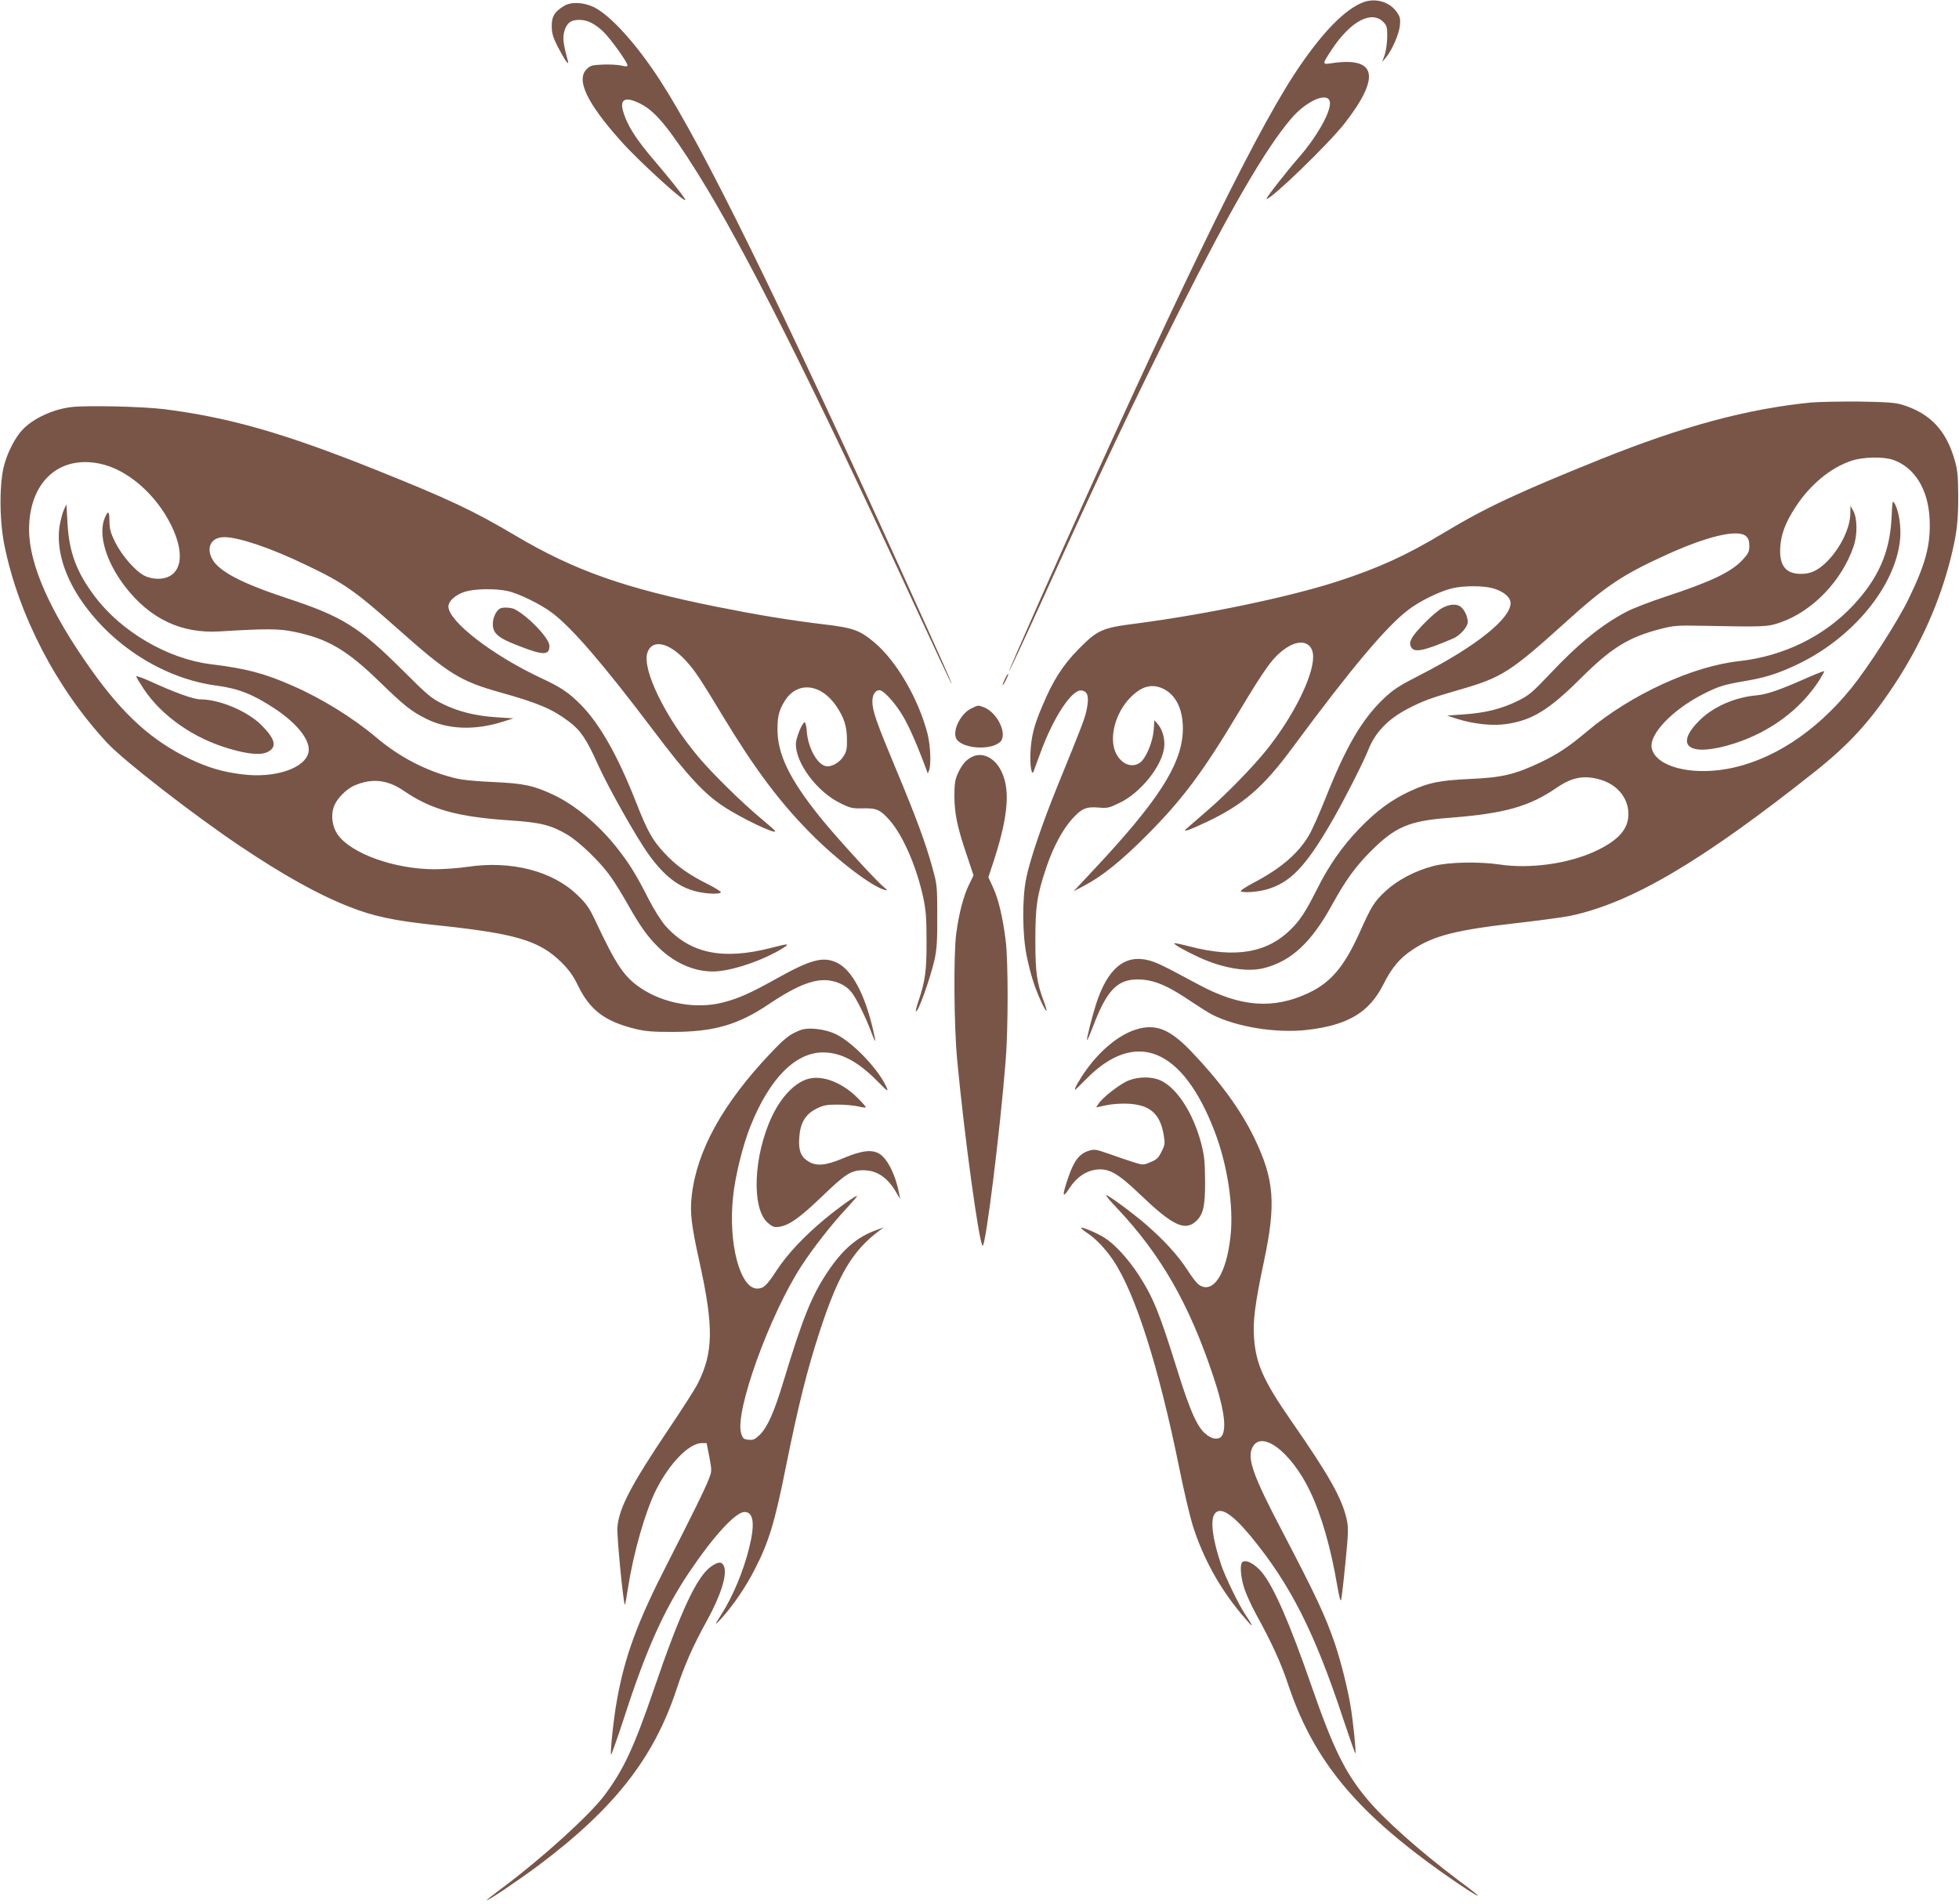 <?xml version="1.0" standalone="no"?>
<!DOCTYPE svg PUBLIC "-//W3C//DTD SVG 20010904//EN"
 "http://www.w3.org/TR/2001/REC-SVG-20010904/DTD/svg10.dtd">
<svg version="1.0" xmlns="http://www.w3.org/2000/svg"
 width="1280pt" height="1244pt" viewBox="0 0 1280 1244"
 preserveAspectRatio="xMidYMid meet">
<g transform="translate(0,1244) scale(0.1,-0.1)"
fill="#795548" stroke="none">
<path d="M8910 12426 c-124 -45 -279 -206 -453 -471 -284 -436 -795 -1491
-1659 -3429 -114 -258 -207 -470 -205 -472 2 -2 95 197 207 443 399 879 611
1326 906 1913 332 660 563 1058 728 1252 107 127 256 186 256 102 0 -66 -91
-225 -202 -351 -91 -105 -222 -273 -212 -273 33 0 406 361 509 493 238 306
210 438 -84 394 -64 -10 -64 -9 4 94 123 184 260 254 336 173 21 -22 24 -35
23 -97 -1 -40 -8 -92 -17 -117 l-16 -45 25 30 c40 48 85 152 91 208 4 43 1 58
-19 86 -46 68 -138 96 -218 67z"/>
<path d="M3685 12401 c-62 -38 -80 -68 -80 -130 0 -46 7 -71 37 -132 21 -40
46 -85 56 -98 19 -23 19 -22 1 45 -22 85 -23 125 -5 169 17 40 42 55 91 55 52
0 98 -22 156 -76 48 -46 159 -200 159 -222 0 -7 -14 -7 -42 0 -24 5 -78 8
-120 6 -69 -3 -81 -6 -105 -30 -70 -70 2 -222 225 -471 123 -138 451 -435 417
-377 -17 30 -111 147 -195 245 -126 147 -184 238 -210 333 -21 79 22 93 122
40 95 -50 188 -166 365 -448 311 -498 746 -1365 1419 -2824 131 -284 239 -514
241 -513 3 4 -50 123 -317 712 -808 1782 -1306 2796 -1586 3228 -155 239 -323
425 -433 480 -68 33 -150 37 -196 8z"/>
<path d="M11835 9810 c-417 -41 -839 -155 -1372 -369 -544 -219 -756 -318
-1028 -482 -246 -148 -425 -230 -699 -319 -316 -102 -856 -215 -1317 -275
-220 -28 -249 -42 -374 -169 -100 -102 -163 -200 -231 -361 -57 -132 -75 -202
-81 -310 -5 -85 8 -160 21 -125 3 8 21 60 42 115 85 235 207 421 270 413 41
-4 51 -41 35 -121 -12 -61 -27 -100 -191 -502 -100 -246 -183 -490 -206 -610
-26 -134 -24 -367 5 -505 26 -122 50 -199 93 -293 37 -80 49 -82 19 -3 -47
126 -56 191 -56 401 0 223 10 292 71 475 44 131 104 245 168 317 63 70 93 83
174 76 58 -5 68 -3 140 32 136 67 271 235 288 357 8 54 -9 119 -40 155 l-23
27 -5 -66 c-6 -76 -49 -179 -86 -209 -54 -42 -128 -13 -163 65 -44 97 0 260
95 356 71 73 134 92 204 65 97 -39 148 -147 140 -294 -13 -214 -165 -449 -573
-885 l-140 -150 70 37 c116 61 242 162 410 331 231 232 366 413 595 796 185
308 229 368 314 426 95 64 176 37 176 -58 0 -130 -130 -390 -304 -608 -91
-113 -266 -293 -390 -399 -49 -42 -103 -89 -120 -104 -30 -27 -30 -28 -6 -22
14 4 72 29 129 56 236 113 365 224 556 483 385 521 614 793 758 902 74 56 199
118 282 139 76 19 207 19 273 0 69 -21 112 -58 112 -97 0 -100 -227 -282 -580
-463 -152 -78 -185 -99 -252 -163 -140 -134 -245 -314 -377 -648 -40 -99 -88
-209 -109 -243 -70 -119 -182 -215 -364 -311 -49 -26 -85 -50 -81 -53 11 -12
97 -7 158 8 165 43 268 151 450 470 79 139 194 366 225 444 44 114 129 202
257 269 99 52 152 71 346 127 270 78 327 114 692 444 254 230 368 306 645 432
274 126 476 173 529 125 15 -14 21 -31 21 -63 0 -37 -6 -50 -42 -89 -75 -82
-206 -144 -506 -243 -100 -33 -214 -77 -252 -97 -163 -85 -315 -208 -505 -410
-114 -120 -135 -138 -208 -174 -105 -52 -214 -79 -352 -88 l-110 -8 68 -22
c104 -33 232 -47 321 -33 168 25 277 92 486 300 202 201 314 269 527 323 78
20 108 22 258 19 416 -8 433 -8 519 22 209 73 400 271 477 496 26 73 25 184
-1 231 l-19 35 -1 -50 c-1 -95 -64 -224 -149 -311 -59 -60 -108 -84 -172 -84
-102 0 -144 54 -137 174 6 88 34 161 100 263 94 145 229 257 365 302 76 26
209 28 273 6 141 -50 229 -193 238 -387 8 -167 -26 -293 -138 -523 -73 -150
-264 -446 -374 -582 -234 -289 -524 -477 -815 -528 -240 -42 -459 17 -488 133
-23 91 134 256 346 362 93 46 129 57 259 79 139 24 215 48 341 107 365 172
646 512 676 819 8 78 -7 182 -33 230 -17 30 -17 29 -23 -95 -12 -221 -87 -391
-251 -566 -190 -203 -455 -332 -744 -364 -304 -33 -706 -218 -989 -455 -125
-105 -194 -151 -306 -205 -171 -81 -254 -101 -464 -110 -202 -10 -268 -23
-392 -80 -121 -56 -220 -129 -331 -244 -113 -118 -200 -242 -279 -401 -72
-143 -109 -199 -169 -258 -155 -154 -362 -189 -659 -112 -54 14 -100 24 -102
21 -6 -6 69 -49 160 -91 156 -72 317 -99 426 -71 179 46 310 168 446 416 87
158 150 245 250 346 161 161 250 200 515 220 362 28 522 73 705 199 98 67 178
81 283 50 111 -33 182 -121 182 -225 0 -98 -66 -172 -216 -242 -176 -82 -427
-117 -626 -87 -135 20 -334 16 -433 -10 -119 -31 -234 -92 -311 -163 -76 -71
-93 -99 -171 -273 -101 -223 -188 -326 -336 -395 -229 -107 -444 -90 -715 56
-231 124 -271 144 -327 159 -156 40 -268 -53 -343 -285 -27 -84 -64 -231 -59
-236 2 -2 18 35 37 84 90 238 158 311 291 312 104 0 194 -37 350 -143 52 -35
114 -74 139 -87 159 -81 420 -123 620 -100 267 31 406 114 498 296 55 110 108
173 191 228 140 93 287 130 697 176 144 17 294 37 332 45 399 84 857 353 1597
940 223 177 358 324 512 555 181 271 309 558 382 855 37 151 46 229 46 390 -1
135 -4 172 -23 238 -56 195 -159 305 -342 362 -44 14 -100 18 -280 21 -124 1
-265 -2 -315 -6z"/>
<path d="M466 9780 c-122 -15 -248 -74 -318 -147 -47 -49 -95 -141 -119 -226
-34 -116 -34 -360 -1 -526 92 -460 342 -941 673 -1296 109 -117 559 -466 868
-674 280 -188 511 -317 710 -395 161 -64 294 -92 566 -121 527 -55 680 -101
825 -245 49 -49 77 -88 109 -155 76 -155 174 -229 367 -277 73 -18 118 -21
249 -21 266 0 427 46 625 179 196 132 316 176 416 154 59 -13 102 -39 131 -78
31 -41 92 -165 124 -252 32 -85 35 -83 14 10 -56 240 -141 396 -240 441 -88
40 -168 19 -390 -105 -172 -96 -248 -130 -353 -157 -171 -44 -384 -7 -533 93
-111 74 -161 148 -302 448 -37 78 -57 107 -115 162 -162 157 -433 226 -715
184 -59 -9 -157 -16 -218 -16 -260 0 -545 102 -633 227 -34 49 -45 122 -26
178 17 53 81 119 138 143 112 48 214 37 318 -34 181 -124 351 -172 698 -195
195 -13 266 -30 371 -92 80 -47 218 -180 286 -277 26 -36 77 -119 114 -185 81
-143 127 -206 200 -278 113 -110 257 -167 391 -153 123 13 301 77 419 150 50
32 38 32 -77 2 -315 -81 -528 -37 -689 143 -29 33 -75 106 -111 176 -79 156
-126 232 -203 330 -121 154 -272 281 -416 350 -132 62 -195 76 -399 85 -132 6
-207 14 -262 29 -181 47 -350 136 -498 261 -153 129 -356 255 -546 338 -186
82 -302 113 -538 142 -280 35 -583 212 -756 442 -120 159 -169 290 -179 481
l-7 122 -17 -37 c-9 -20 -21 -68 -28 -107 -21 -141 25 -307 130 -467 201 -306
547 -528 895 -574 143 -19 234 -55 373 -145 155 -101 243 -213 229 -289 -20
-106 -219 -173 -433 -146 -129 16 -220 43 -339 99 -250 119 -438 289 -649 586
-267 376 -405 687 -405 914 0 308 193 488 463 431 179 -37 367 -200 467 -405
99 -203 61 -347 -90 -347 -27 0 -63 8 -86 20 -60 30 -147 131 -191 218 -31 63
-37 87 -38 139 0 67 -9 73 -31 19 -44 -106 9 -285 131 -444 164 -214 369 -311
620 -296 309 19 388 18 485 -2 221 -45 345 -118 560 -327 163 -158 207 -193
305 -242 140 -70 316 -77 497 -20 l73 23 -110 7 c-138 9 -247 36 -352 87 -75
37 -100 58 -265 223 -281 280 -392 349 -750 467 -301 99 -451 178 -493 260
-39 76 -3 140 80 140 95 0 305 -71 533 -181 250 -119 318 -167 602 -419 331
-294 407 -341 667 -414 253 -71 341 -109 449 -190 77 -57 117 -117 189 -278
66 -148 253 -480 333 -591 99 -138 193 -212 307 -241 66 -18 165 -21 165 -6 0
5 -37 28 -82 51 -127 63 -210 122 -285 203 -81 87 -111 141 -188 336 -118 301
-235 507 -358 633 -80 81 -130 115 -263 177 -316 148 -604 370 -604 467 0 36
49 79 110 97 62 19 195 21 272 5 74 -15 221 -87 296 -144 130 -98 334 -335
655 -760 230 -305 335 -419 462 -503 118 -79 359 -193 339 -161 -3 5 -44 41
-92 81 -122 101 -321 297 -408 401 -216 257 -370 572 -334 682 30 91 139 69
250 -51 58 -62 97 -121 244 -365 208 -344 373 -564 576 -768 174 -175 394
-342 480 -366 22 -6 21 -4 -10 23 -57 48 -315 332 -413 454 -199 248 -277 410
-277 573 0 86 11 127 49 187 81 127 234 112 334 -34 51 -75 70 -131 71 -218 1
-62 -3 -81 -22 -111 -26 -43 -83 -74 -118 -65 -56 14 -113 119 -122 222 -2 35
-9 64 -14 64 -16 0 -58 -103 -58 -142 0 -126 138 -311 288 -385 66 -33 81 -37
149 -35 91 2 115 -9 176 -78 88 -101 175 -302 219 -503 18 -84 22 -135 22
-287 1 -193 -9 -264 -55 -398 -10 -30 -17 -57 -14 -60 12 -13 94 216 122 340
14 66 18 125 17 283 0 192 -1 205 -32 316 -41 152 -108 334 -243 656 -123 295
-149 369 -149 430 0 43 19 73 46 73 27 0 103 -83 153 -168 41 -68 96 -194 156
-357 l7 -20 8 20 c15 37 10 160 -9 238 -59 230 -204 479 -349 600 -95 79 -135
94 -327 117 -225 27 -432 61 -702 115 -602 121 -932 238 -1313 464 -282 167
-440 241 -942 442 -581 231 -932 331 -1353 385 -143 18 -512 26 -609 14z"/>
<path d="M9425 8468 c-48 -25 -177 -153 -200 -198 -13 -26 -15 -38 -6 -56 19
-42 81 -29 274 53 47 20 97 76 97 108 0 33 -16 71 -40 95 -26 26 -73 25 -125
-2z"/>
<path d="M3264 8462 c-25 -18 -44 -60 -44 -100 0 -61 35 -91 168 -142 163 -64
202 -63 202 0 0 48 -138 193 -227 239 -24 12 -82 15 -99 3z"/>
<path d="M11815 8014 c-189 -84 -268 -111 -340 -118 -138 -12 -278 -73 -367
-160 -176 -172 -70 -247 221 -155 238 76 437 224 560 417 18 29 32 54 30 56
-2 2 -49 -16 -104 -40z"/>
<path d="M6567 8005 c-24 -50 -20 -58 4 -12 11 22 19 41 17 43 -3 2 -12 -12
-21 -31z"/>
<path d="M890 8020 c0 -4 22 -41 49 -82 120 -179 327 -323 561 -391 123 -36
206 -43 250 -20 62 32 49 84 -43 176 -91 90 -273 167 -397 167 -46 0 -168 44
-342 124 -43 19 -78 31 -78 26z"/>
<path d="M6345 7810 c-65 -32 -118 -133 -100 -189 22 -69 215 -90 287 -32 56
46 -12 195 -105 230 -37 14 -35 14 -82 -9z"/>
<path d="M6355 7496 c-41 -18 -70 -52 -97 -111 -18 -41 -22 -67 -22 -150 1
-114 19 -202 84 -392 l41 -123 -30 -62 c-36 -74 -65 -185 -83 -318 -18 -138
-15 -602 6 -825 47 -500 145 -1215 167 -1215 20 0 114 753 150 1210 17 204 17
656 0 785 -19 151 -47 270 -82 345 l-31 68 37 112 c97 301 108 476 39 597 -43
75 -117 108 -179 79z"/>
<path d="M7417 5711 c-106 -35 -221 -128 -315 -256 -44 -60 -87 -135 -77 -135
3 0 35 31 72 69 323 328 629 204 838 -339 85 -220 127 -493 105 -689 -27 -249
-115 -381 -208 -315 -13 9 -47 53 -76 99 -62 95 -152 193 -272 297 -94 80
-241 188 -256 188 -6 0 26 -38 70 -84 287 -304 473 -628 630 -1101 66 -196 86
-324 60 -380 -17 -37 -67 -34 -114 8 -53 46 -101 154 -184 422 -116 371 -155
468 -254 620 -65 99 -151 193 -216 235 -50 32 -149 74 -156 67 -3 -2 14 -16
37 -32 56 -36 122 -105 171 -178 145 -213 299 -697 434 -1363 30 -150 71 -322
90 -381 67 -207 172 -398 311 -565 85 -102 95 -105 31 -10 -41 60 -131 245
-157 321 -59 173 -75 301 -43 341 37 46 112 -2 233 -147 259 -314 418 -627
604 -1191 43 -128 79 -232 81 -229 6 6 -15 212 -32 312 -19 115 -65 296 -102
405 -64 186 -124 313 -347 740 -180 343 -224 461 -196 532 52 135 254 -11 381
-277 75 -157 136 -370 178 -620 11 -65 21 -102 25 -90 3 11 16 121 28 244 19
190 20 231 9 280 -31 140 -114 288 -367 652 -177 256 -226 365 -239 534 -9
108 7 231 63 495 82 384 70 542 -62 815 -88 183 -226 371 -412 565 -141 148
-236 184 -366 141z"/>
<path d="M5225 5707 c-67 -27 -96 -50 -190 -149 -310 -326 -482 -636 -515
-930 -13 -111 -3 -192 50 -433 94 -425 92 -593 -12 -798 -16 -32 -102 -167
-192 -300 -241 -359 -320 -508 -332 -635 -5 -49 38 -498 49 -508 2 -2 11 49
21 114 36 229 112 494 183 637 88 174 216 305 298 305 l32 0 18 -91 c16 -86
16 -93 -1 -137 -23 -63 -111 -241 -275 -562 -193 -376 -277 -603 -328 -890
-21 -114 -46 -348 -38 -356 2 -2 39 102 82 233 146 452 261 708 424 953 160
239 307 400 366 400 60 0 69 -80 29 -239 -38 -150 -104 -309 -178 -426 -50
-79 -51 -83 -2 -30 75 82 161 208 219 323 90 174 131 310 202 667 80 398 139
634 221 885 121 371 214 527 389 658 l30 22 -52 -19 c-125 -45 -220 -128 -318
-276 -102 -153 -161 -300 -285 -709 -61 -202 -104 -299 -154 -350 -32 -31 -43
-37 -74 -34 -33 3 -38 7 -49 41 -45 137 186 777 395 1097 77 118 196 270 295
376 37 40 67 75 67 78 0 11 -117 -72 -211 -150 -137 -114 -244 -228 -315 -336
-65 -100 -85 -118 -127 -118 -112 0 -190 298 -157 601 14 137 65 341 115 464
125 310 293 479 475 478 118 -1 229 -61 359 -194 64 -66 72 -69 45 -16 -59
116 -216 277 -320 328 -73 36 -185 49 -239 26z"/>
<path d="M5284 5391 c-87 -22 -178 -115 -240 -246 -121 -256 -135 -601 -28
-695 33 -28 42 -31 78 -26 63 10 132 59 273 194 156 151 194 175 273 175 89 0
158 -46 215 -143 l26 -45 -6 35 c-21 115 -73 223 -125 258 -49 33 -117 26
-242 -27 -111 -47 -173 -53 -225 -21 -49 29 -66 71 -61 150 5 99 38 157 110
194 48 24 67 28 139 28 46 0 106 -5 133 -11 27 -7 51 -10 53 -7 3 2 -23 32
-57 65 -98 97 -224 146 -316 122z"/>
<path d="M7375 5380 c-54 -21 -170 -110 -197 -152 l-16 -24 67 14 c37 8 98 12
142 10 143 -8 208 -65 232 -201 10 -60 9 -67 -14 -113 -20 -41 -32 -52 -72
-68 -47 -20 -48 -20 -115 1 -37 12 -108 36 -158 54 -87 30 -93 31 -134 18 -58
-19 -94 -66 -130 -173 -42 -122 -39 -143 9 -68 47 71 109 113 181 120 78 7
136 -26 280 -164 208 -199 288 -238 359 -179 53 45 66 100 65 270 -1 128 -5
165 -27 249 -52 194 -156 355 -262 405 -57 27 -142 27 -210 1z"/>
<path d="M8114 2228 c-13 -21 -6 -100 16 -167 12 -37 46 -112 76 -167 101
-183 163 -318 210 -459 154 -464 409 -790 909 -1160 117 -87 273 -193 315
-215 37 -19 18 -3 -117 98 -243 183 -481 394 -592 528 -143 172 -220 329 -361
735 -140 404 -243 642 -321 740 -49 62 -117 96 -135 67z"/>
<path d="M4648 2205 c-94 -64 -201 -293 -376 -805 -131 -382 -198 -525 -323
-692 -96 -128 -403 -407 -661 -600 -60 -44 -108 -83 -108 -85 0 -10 209 131
335 225 498 373 757 703 906 1155 52 158 109 286 197 445 91 165 134 300 113
356 -13 33 -36 33 -83 1z"/>
</g>
</svg>
